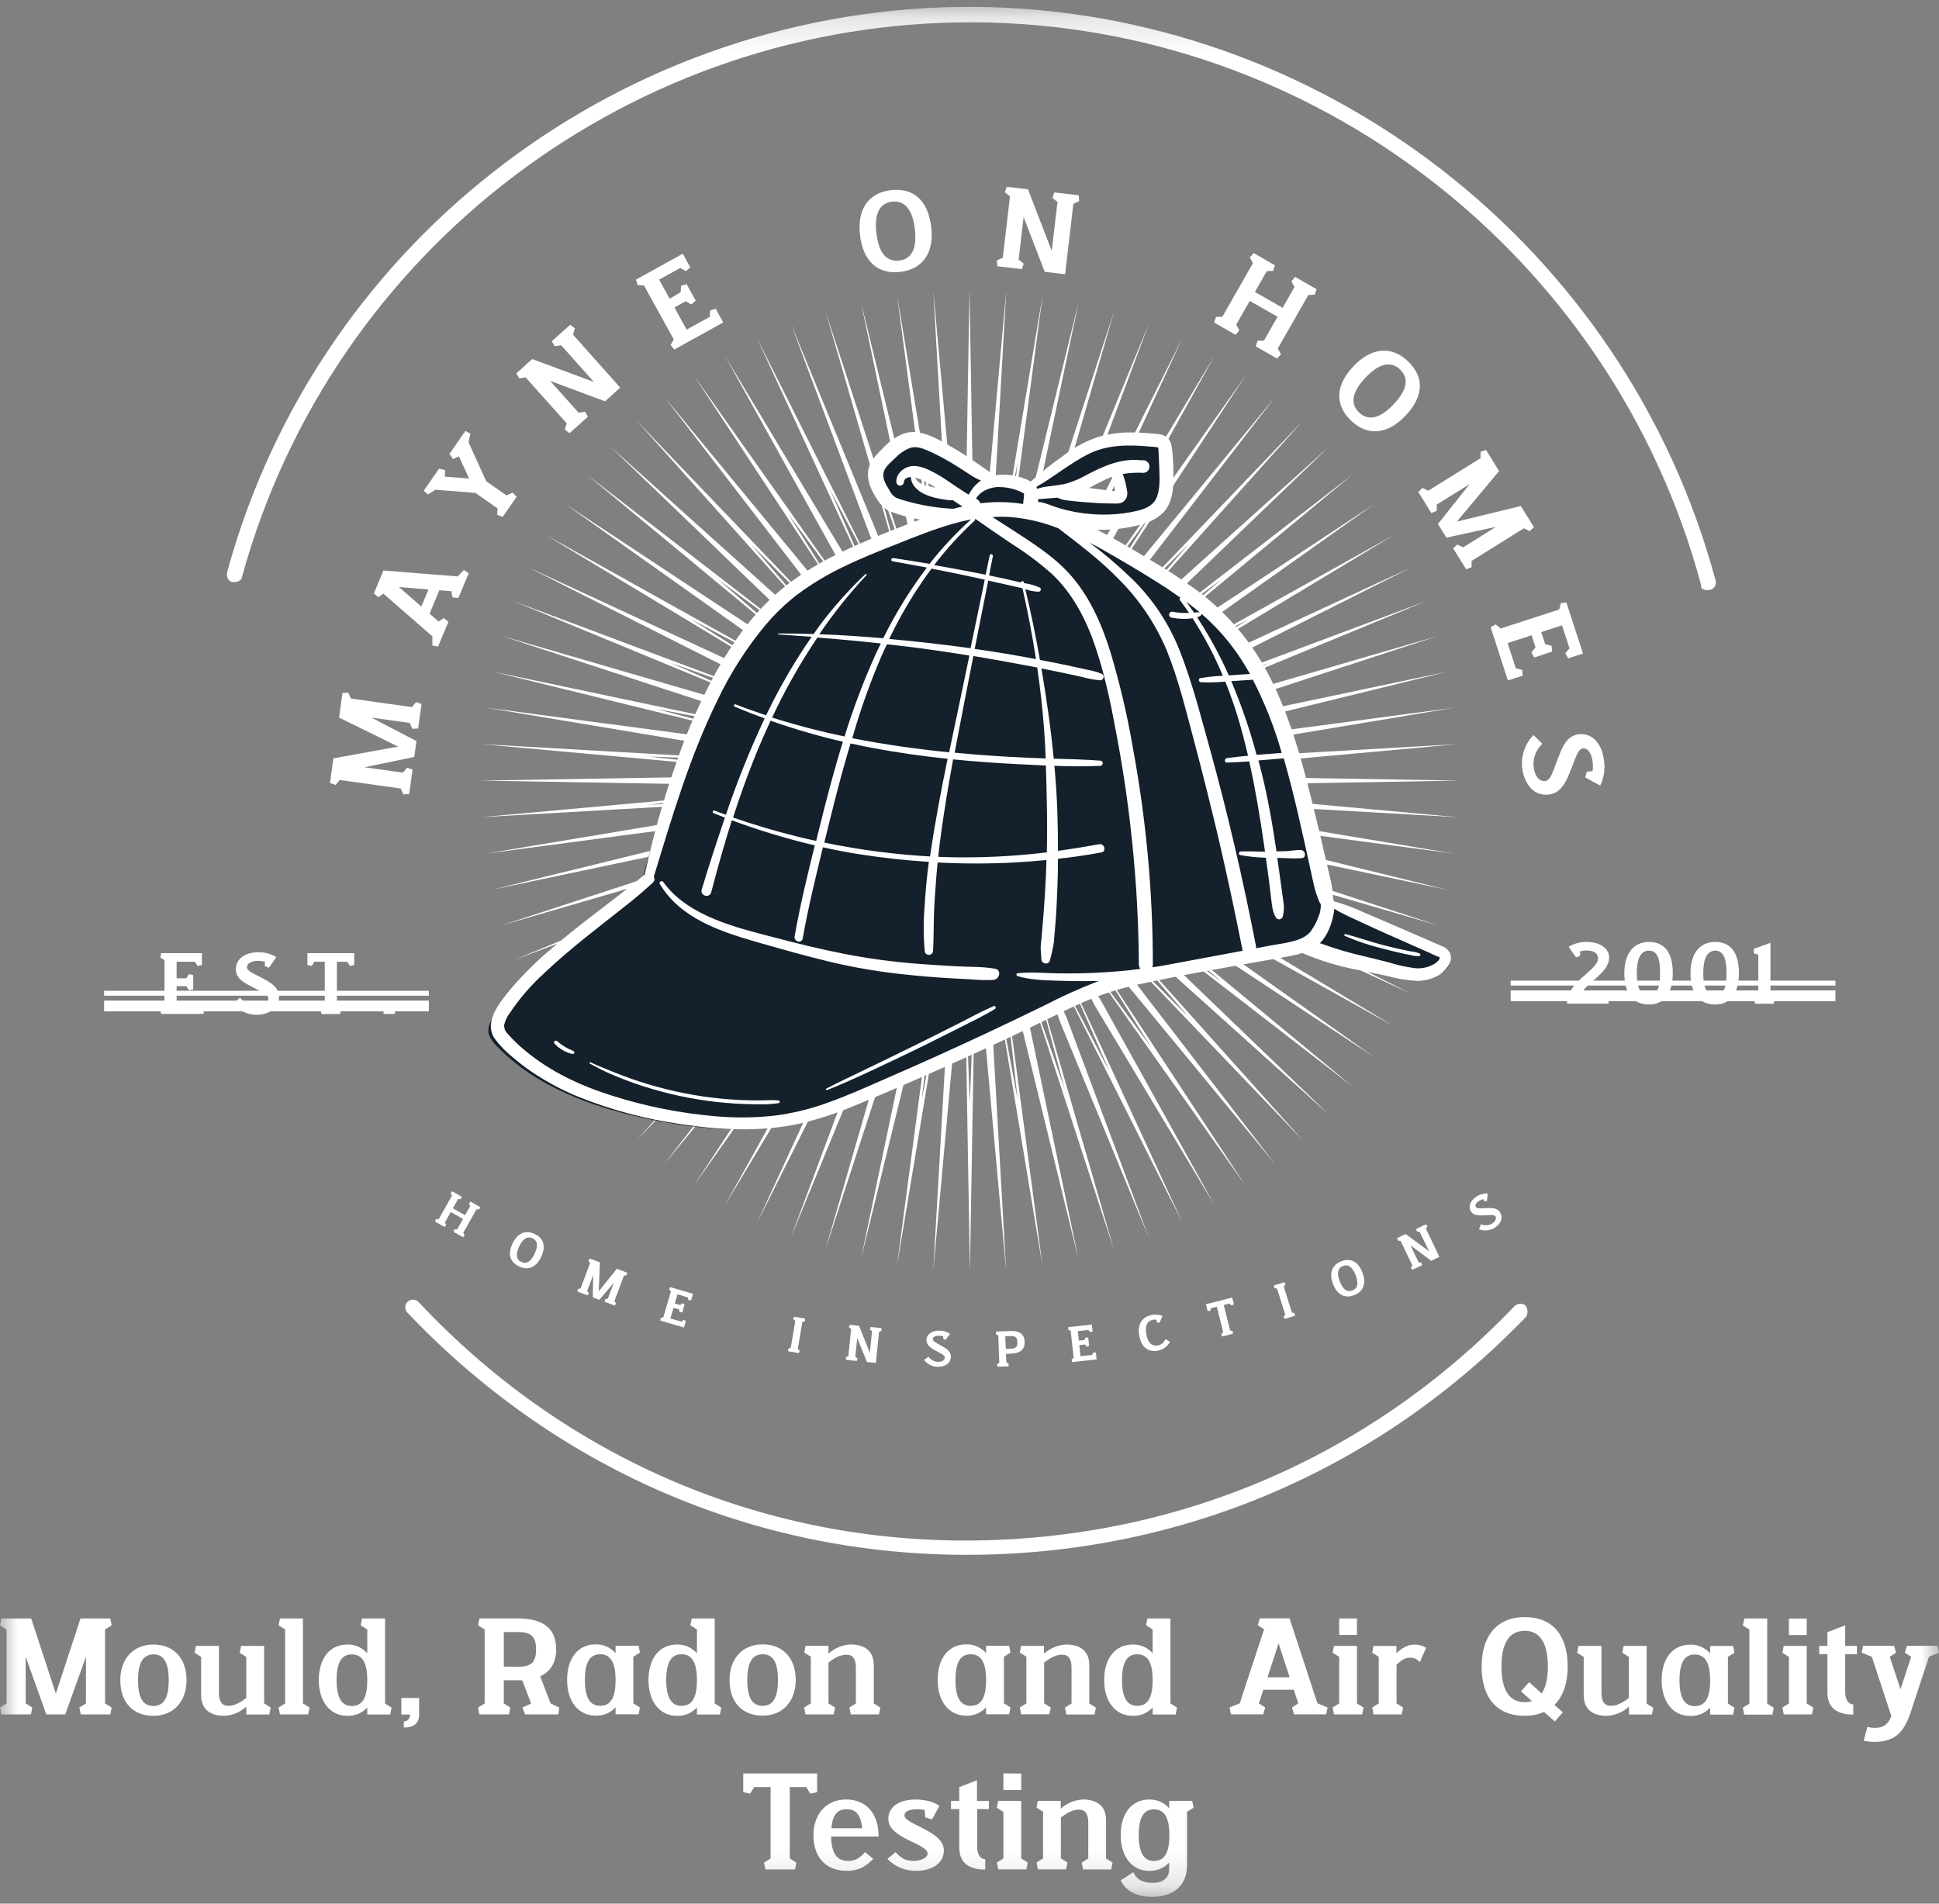 <?xml version="1.0" encoding="UTF-8"?> <svg xmlns="http://www.w3.org/2000/svg" width="55" height="54" viewBox="0 0 55 54" fill="none"><rect x="0" y="0" width="55" height="54" fill="#808080" stroke="none"/><g clip-path="url(#clip0_102101_1952)"><mask id="mask0_102101_1952" style="mask-type:luminance" maskUnits="userSpaceOnUse" x="0" y="0" width="55" height="54"><path d="M55 0.193H0V53.808H55V0.193Z" fill="white"></path></mask><g mask="url(#mask0_102101_1952)"><path d="M43.115 36.983C43.177 36.99 43.239 36.996 43.267 37.03C43.301 37.075 43.322 37.128 43.327 37.184C43.332 37.239 43.321 37.295 43.295 37.345C39.062 41.743 33.417 44.117 27.372 44.105C21.327 44.092 15.722 41.628 11.539 37.218C11.505 37.173 11.49 37.116 11.496 37.059C11.503 37.003 11.532 36.951 11.576 36.915C11.62 36.879 11.677 36.862 11.733 36.867C11.79 36.872 11.842 36.899 11.88 36.942C15.946 41.277 21.46 43.702 27.384 43.7C33.308 43.698 38.82 41.374 42.952 37.059C42.995 37.015 43.053 36.988 43.115 36.983Z" fill="white"></path><path d="M27.612 0.194C37.426 0.258 46.111 6.954 48.665 16.474C48.672 16.503 48.673 16.533 48.667 16.563C48.662 16.593 48.65 16.621 48.633 16.645C48.617 16.67 48.595 16.691 48.569 16.707C48.544 16.722 48.515 16.732 48.485 16.736C48.327 16.75 48.238 16.71 48.25 16.586C45.736 7.259 37.261 0.679 27.631 0.633C18.002 0.587 9.435 7.029 6.868 16.352C6.855 16.476 6.725 16.523 6.598 16.511C6.472 16.498 6.426 16.368 6.44 16.241C9.029 6.735 17.763 0.156 27.612 0.194Z" fill="white"></path><path d="M23.309 25.673L23.285 25.695L16.645 30.826L23.094 25.485L23.138 25.456L20.369 27.847L23.309 25.673ZM34.405 24.393L40.787 26.249L34.451 24.179L32.745 23.766L34.405 24.393ZM22.101 27.016L17.323 31.616L22.262 27.175L23.492 25.879L22.101 27.016ZM21.429 26.158L16.029 29.989L21.586 26.32L22.978 25.233L21.429 26.158ZM19.601 26.718L22.693 24.765L22.646 24.788L15.474 29.108L22.809 25.018L22.826 25.007L19.601 26.718ZM20.914 25.199L14.987 28.187L21.036 25.386L22.562 24.523L20.914 25.199ZM22.362 29.7L24.309 26.601L24.294 26.62L19.676 33.641L24.508 26.8L24.535 26.754L22.362 29.7ZM23.797 28.366L20.555 34.203L23.968 28.513L24.769 26.902L23.797 28.366ZM22.899 27.753L18.84 33.026L23.057 27.916L24.092 26.438L22.899 27.753ZM36.01 25.485L32.562 24.275L32.586 24.287L40.445 27.232L32.687 24.032L32.656 24.023L36.01 25.485ZM21.297 28.851L23.681 26.075L23.652 26.102L18.055 32.351L23.853 26.296L23.881 26.259L21.297 28.851ZM23.542 30.389L25.006 27.033L24.995 27.052L21.472 34.691L25.238 27.196L25.254 27.154L23.542 30.389ZM18.401 21.461L22.052 21.595L21.991 21.585L13.65 21.108L22.001 21.868H22.032L18.401 21.461ZM20.218 22.031L13.611 22.143L20.218 22.256L22.025 22.143L20.218 22.031ZM18.401 22.826L22.032 22.419H22.001L13.65 23.18L21.993 22.703L22.052 22.694L18.401 22.826ZM34.69 23.343L41.245 24.215L34.666 23.116L32.926 22.965L34.69 23.343ZM18.605 20.108L22.197 20.786L22.152 20.772L13.96 19.047L22.122 21.051H22.136L18.605 20.108ZM18.605 24.179L22.135 23.235H22.119L13.959 25.238L22.153 23.513L22.196 23.5L18.605 24.179ZM20.561 24.179L14.227 26.249L20.612 24.392L22.27 23.762L20.561 24.179ZM20.343 23.118L13.766 24.216L20.326 23.345L22.091 22.965L20.343 23.118ZM36.41 24.181L32.818 23.503L32.863 23.518L41.056 25.242L32.894 23.235H32.88L36.41 24.181ZM19.007 25.485L22.36 24.023L22.328 24.032L14.576 27.233L22.432 24.288L22.456 24.277L19.007 25.485ZM20.324 20.942L13.768 20.071L20.347 21.17L22.091 21.323L20.324 20.942ZM31.471 30.389L29.764 27.149L29.78 27.191L33.543 34.689L30.018 27.052L30.007 27.034L31.471 30.389ZM32.651 29.704L30.479 26.759L30.506 26.807L35.338 33.647L30.721 26.624L30.706 26.604L32.651 29.704ZM31.048 28.515L34.46 34.203L31.219 28.366L30.247 26.899L31.048 28.515ZM24.762 28.86L22.431 35.109L24.965 28.946L25.503 27.258L24.762 28.86ZM30.199 30.886L28.993 27.429V27.451L31.597 35.45L29.262 27.38L29.249 27.349L30.199 30.886ZM31.957 27.916L36.172 33.029L32.114 27.755L30.923 26.437L31.957 27.916ZM32.755 27.174L37.694 31.616L32.914 27.016L31.524 25.875L32.755 27.174ZM33.428 26.322L38.986 29.991L33.585 26.16L32.037 25.237L33.428 26.322ZM35.414 26.72L32.181 25.005L32.198 25.017L39.535 29.11L32.363 24.79L32.317 24.768L35.414 26.72ZM33.717 28.852L31.133 26.262L31.162 26.3L36.958 32.352L31.363 26.103L31.333 26.076L33.717 28.852ZM30.053 28.948L32.586 35.109L30.251 28.858L29.506 27.259L30.053 28.948ZM33.979 25.389L40.026 28.19L34.099 25.202L32.446 24.526L33.979 25.389ZM25.781 29.22L24.419 35.724L26.006 29.226L26.285 27.499L25.781 29.22ZM26.85 29.422L26.473 36.032L27.076 29.399L27.096 27.62L26.85 29.422ZM34.796 22.256L41.398 22.143L34.792 22.031L32.984 22.143L34.796 22.256ZM24.816 30.886L25.761 27.348L25.748 27.381L23.413 35.45L26.017 27.449V27.429L24.816 30.886ZM26.148 31.19L26.553 27.556L26.54 27.611L25.441 35.919L26.823 27.611V27.596L26.148 31.19ZM27.508 31.291L27.369 27.63V27.686L27.512 36.066L27.654 27.686V27.63L27.508 31.291ZM28.866 31.19L28.191 27.59V27.607L29.571 35.913L28.472 27.603L28.459 27.549L28.866 31.19ZM29.006 29.23L30.592 35.724L29.229 29.216L28.725 27.499L29.006 29.23ZM27.936 29.4L28.538 36.032L28.161 29.42L27.915 27.619L27.936 29.4ZM29.23 15.066L30.597 8.564L29.006 15.061L28.726 16.787L29.23 15.066ZM31.467 13.896L30.003 17.252L30.014 17.234L33.537 9.594L29.773 17.092L29.757 17.133L31.467 13.896ZM31.216 15.916L34.456 10.082L31.044 15.771L30.247 17.385L31.216 15.916ZM32.653 14.582L30.706 17.681L30.723 17.661L35.34 10.641L30.507 17.481L30.48 17.528L32.653 14.582ZM30.256 15.426L32.591 9.176L30.057 15.339L29.518 17.027L30.256 15.426ZM32.115 16.529L36.174 11.255L31.959 16.369L30.925 17.847L32.115 16.529ZM34.645 27.848L31.707 25.672L31.73 25.693L38.37 30.824L31.921 25.485L31.877 25.457L34.645 27.848ZM27.076 14.887L26.474 8.256L26.85 14.865L27.096 16.665L27.076 14.887ZM28.166 14.866L28.542 8.256L27.941 14.889L27.919 16.665L28.166 14.866ZM28.867 13.095L28.462 16.735L28.476 16.679L29.574 8.372L28.193 16.679V16.695L28.867 13.095ZM33.717 15.435L31.333 18.21L31.363 18.183L36.958 11.935L31.161 17.987L31.131 18.025L33.717 15.435ZM30.199 13.398L29.253 16.935L29.267 16.901L31.602 8.832L28.997 16.833V16.854L30.199 13.398ZM27.505 12.993L27.642 16.652V16.596L27.5 8.217L27.358 16.597V16.652L27.505 12.993ZM34.452 20.111L40.785 18.041L34.403 19.896L32.746 20.526L34.452 20.111ZM36.407 20.111L32.877 21.055H32.893L41.054 19.053L32.859 20.777L32.816 20.791L36.407 20.111ZM36.609 21.461L32.977 21.868H33.01L41.361 21.108L33.017 21.585L32.958 21.595L36.609 21.461ZM36.01 18.8L32.659 20.265L32.691 20.255L40.444 17.055L32.582 19.995L32.559 20.007L36.01 18.8ZM32.917 17.27L37.696 12.673L32.757 17.113L31.525 18.41L32.917 17.27ZM34.675 21.173L41.252 20.075L34.691 20.946L32.929 21.324L34.675 21.173ZM20.609 19.894L14.228 18.038L20.563 20.108L22.27 20.521L20.609 19.894ZM33.585 18.127L38.987 14.295L33.428 17.965L32.036 19.051L33.585 18.127ZM34.645 16.437L31.879 18.825L31.924 18.795L38.372 13.455L31.732 18.586L31.709 18.607L34.645 16.437ZM35.415 17.565L32.322 19.518L32.369 19.495L39.54 15.175L32.202 19.269L32.185 19.28L35.415 17.565ZM34.102 19.083L40.029 16.096L33.98 18.897L32.453 19.759L34.102 19.083ZM21.297 15.435L23.887 18.025L23.857 17.987L18.061 11.935L23.656 18.184L23.686 18.211L21.297 15.435ZM21.036 18.898L14.989 16.096L20.915 19.085L22.569 19.761L21.036 18.898ZM23.057 16.37L18.842 11.256L22.901 16.531L24.092 17.848L23.057 16.37ZM19.007 18.8L22.456 20.011L22.432 19.999L14.572 17.054L22.325 20.256L22.356 20.265L19.007 18.8ZM22.36 14.583L24.533 17.528L24.506 17.48L19.674 10.64L24.291 17.66L24.307 17.68L22.36 14.583ZM20.368 16.437L23.306 18.613L23.283 18.591L16.644 13.461L23.091 18.802L23.135 18.831L20.368 16.437ZM22.253 17.11L17.314 12.669L22.092 17.268L23.481 18.407L22.253 17.11ZM19.601 17.565L22.834 19.279L22.816 19.267L15.479 15.174L22.65 19.495L22.696 19.516L19.601 17.565ZM24.816 13.397L26.021 16.854V16.83L23.417 8.832L25.752 16.902L25.765 16.935L24.816 13.397ZM33.011 22.417H32.98L36.612 22.824L32.957 22.695L33.018 22.705L41.36 23.182L33.011 22.417ZM26.007 15.056L24.419 8.564L25.783 15.071L26.285 16.788L26.007 15.056ZM26.15 13.093L26.825 16.694V16.677L25.445 8.371L26.543 16.68L26.556 16.734L26.15 13.093ZM24.965 15.338L22.432 9.178L24.767 15.429L25.503 17.025L24.965 15.338ZM21.589 17.964L16.029 14.294L21.43 18.127L22.978 19.051L21.589 17.964ZM23.547 13.898L25.254 17.138L25.238 17.097L21.475 9.599L24.998 17.239L25.009 17.257L23.547 13.898ZM23.97 15.772L20.557 10.084L23.797 15.918L24.769 17.385L23.97 15.772Z" fill="white"></path><path d="M41.045 27.473C40.882 27.659 40.62 27.736 40.369 27.743C40.067 27.752 39.765 27.721 39.471 27.653C38.62 27.434 37.855 27.248 37.046 26.887C36.869 26.951 36.686 26.999 36.5 27.029C36.479 27.029 36.468 27.04 36.446 27.04C35.345 27.248 35.574 27.029 34.471 27.237C34.329 27.259 32.854 27.719 32.714 27.74C32.197 27.834 31.686 27.965 31.188 28.134C30.721 28.311 30.266 28.515 29.824 28.746C28.067 29.61 26.278 30.419 24.478 31.185C23.878 31.436 23.278 31.688 22.645 31.841C21.293 32.169 19.861 32.037 18.499 31.765C16.873 31.436 15.216 30.856 14.07 29.654C13.978 29.565 13.907 29.457 13.863 29.337C13.819 29.157 13.906 28.987 14.004 28.834C14.441 28.134 15.062 27.574 15.685 27.034C16.503 26.314 17.375 25.743 18.194 25.022C18.27 24.727 18.608 24.464 18.696 24.147C18.827 23.676 18.717 23.152 18.881 22.66C19.162 21.757 19.501 20.873 19.895 20.013C20.103 19.563 20.572 19.259 20.823 18.854C21.052 18.483 21.052 18.002 21.314 17.684C21.621 17.308 21.972 16.971 22.36 16.68C23.026 16.177 23.778 15.805 24.553 15.478C24.553 15.478 24.968 15.357 25.317 15.226C25.361 15.204 25.666 15.03 25.71 15.018C26.593 14.679 27.499 14.34 28.47 14.373C29.823 14.417 30.895 15.259 32.092 15.969C32.397 16.149 32.9 16.232 33.194 16.429C33.445 16.593 33.696 16.767 33.936 16.954C34.175 17.14 34.317 17.522 34.525 17.741C34.95 18.167 35.387 18.452 35.681 18.965C36.111 19.751 36.448 20.584 36.685 21.448C36.827 21.929 36.816 22.487 36.936 22.968C37.055 23.45 37.295 23.886 37.416 24.378C37.514 24.783 37.601 25.189 37.686 25.604C37.703 25.631 37.714 25.661 37.718 25.694C38.765 26.152 39.932 26.656 40.969 27.125C41.01 27.139 41.047 27.162 41.078 27.191C41.176 27.246 41.122 27.388 41.045 27.476V27.473Z" fill="#14202B"></path><path d="M36.453 27.046C36.158 27.101 35.863 27.156 35.58 27.211C34.75 26.521 34.761 25.646 35.041 24.717C35.413 24.673 35.784 24.618 36.154 24.553C36.285 25.362 36.384 26.193 36.449 27.046H36.453ZM37.074 22.858C36.954 22.377 36.834 21.885 36.692 21.403C36.289 21.448 35.884 21.481 35.481 21.513C35.767 22.515 35.989 23.534 36.146 24.564C36.572 24.499 36.987 24.421 37.413 24.345C37.303 23.843 37.194 23.35 37.074 22.858ZM25.586 15.051C25.248 15.181 24.899 15.313 24.56 15.466C24.724 15.51 24.888 15.543 25.062 15.586C25.28 15.389 25.499 15.193 25.728 15.007C25.679 15.015 25.631 15.03 25.586 15.051ZM21.331 17.661C20.774 18.329 20.305 19.138 19.901 20.001C20.447 20.187 21.015 20.351 21.615 20.515C22.011 19.647 22.478 18.813 23.011 18.022C22.433 17.902 21.876 17.782 21.331 17.662V17.661ZM18.887 22.637C18.625 23.447 18.407 24.257 18.21 24.998C18.407 25.371 18.909 25.775 19.727 26.157C19.945 25.229 20.197 24.299 20.491 23.402C19.941 23.183 19.405 22.927 18.887 22.637ZM27.79 14.556C27.276 14.928 26.821 15.374 26.437 15.879C26.993 15.989 27.571 16.098 28.149 16.197C28.281 15.781 28.412 15.397 28.543 15.059C28.291 14.895 28.041 14.72 27.79 14.556ZM30.288 16.086C30.069 15.864 29.779 15.725 29.47 15.692C29.503 15.933 29.535 16.184 29.568 16.425C29.83 16.457 30.081 16.502 30.343 16.534C30.277 16.425 30.387 16.184 30.288 16.084V16.086ZM33.201 16.403C32.906 16.217 32.601 16.031 32.303 15.856C31.495 15.375 30.644 14.872 29.761 14.588C30.404 15.277 31.157 16.097 32.281 16.748C32.684 16.792 33.099 16.825 33.514 16.858C33.405 16.704 33.296 16.551 33.197 16.398L33.201 16.403ZM32.535 24.953C31.652 25.008 30.779 25.03 29.931 25.03C29.877 25.97 29.801 26.888 29.691 27.774C30.641 27.785 31.645 27.774 32.702 27.731C33.226 26.812 33.03 25.883 32.539 24.953H32.535ZM23.175 24.253C22.979 25.204 22.815 26.156 22.684 27.085C23.779 27.316 24.886 27.48 26.001 27.577C26.109 26.746 26.251 25.806 26.393 24.811C25.309 24.695 24.234 24.508 23.175 24.253ZM21.615 20.507C21.182 21.449 20.807 22.417 20.491 23.405C21.362 23.759 22.259 24.044 23.175 24.258C23.404 23.164 23.666 22.07 23.983 21.017C23.154 20.875 22.366 20.7 21.616 20.503L21.615 20.507ZM24.975 18.353C24.588 19.22 24.256 20.111 23.982 21.021C24.931 21.195 25.924 21.327 26.95 21.437C27.124 20.485 27.309 19.547 27.506 18.67C26.634 18.572 25.793 18.473 24.975 18.353ZM31.99 19.654C31.936 19.436 31.608 19.114 31.444 18.922C30.899 18.899 30.367 18.878 29.84 18.845C29.917 19.796 29.961 20.726 29.982 21.635C30.659 21.657 31.346 21.668 32.048 21.657C32.278 20.937 32.147 20.323 31.994 19.656L31.99 19.654ZM34.63 17.521C34.402 17.303 34.162 17.095 33.912 16.898L33.508 16.866C33.924 17.531 34.285 18.23 34.586 18.954C34.956 18.954 35.316 18.944 35.687 18.933C35.399 18.417 35.043 17.942 34.63 17.521H34.63ZM34.586 18.954C34.227 18.954 33.868 18.965 33.509 18.965C33.324 19.315 33.4 19.555 33.466 19.785C33.651 20.409 33.858 21.097 34.262 21.59C34.666 21.568 35.08 21.546 35.483 21.513C35.239 20.642 34.939 19.787 34.586 18.954H34.586ZM29.982 21.633C28.946 21.601 27.932 21.535 26.94 21.435C26.733 22.572 26.547 23.731 26.383 24.825C27.56 24.963 28.743 25.033 29.928 25.035C29.993 23.942 30.017 22.804 29.982 21.634V21.633ZM25.054 15.575C24.283 16.311 23.594 17.129 23 18.015C23.644 18.135 24.299 18.244 24.976 18.354C25.402 17.424 25.881 16.583 26.438 15.882C25.969 15.784 25.51 15.685 25.052 15.576L25.054 15.575ZM29.582 16.429C29.101 16.363 28.622 16.287 28.152 16.199C27.923 16.932 27.716 17.773 27.508 18.659C28.273 18.736 29.057 18.801 29.843 18.845C29.778 18.058 29.691 17.249 29.582 16.429Z" fill="#14202B"></path><path d="M33.714 19.643C33.529 18.998 33.321 18.353 33.004 17.763C32.339 16.549 30.932 15.455 29.787 14.602C30.596 14.772 31.432 14.772 32.241 14.602C32.481 14.548 32.721 14.471 32.885 14.285C33.081 14.066 33.114 13.749 33.114 13.454C33.114 13.159 33.103 12.885 33.081 12.612C33.08 12.553 33.061 12.496 33.027 12.448C32.968 12.4 32.895 12.373 32.819 12.371C32.296 12.328 31.75 12.281 31.249 12.426C30.747 12.571 30.321 12.876 29.902 13.18C29.705 13.323 29.389 13.585 29.171 13.749C29.137 13.724 29.1 13.702 29.062 13.684C28.8 13.561 28.509 13.512 28.221 13.541C27.935 13.399 27.657 13.24 27.389 13.064C27.05 12.83 26.689 12.628 26.311 12.462C26.184 12.401 26.048 12.361 25.908 12.342C25.549 12.321 25.254 12.604 25.002 12.878C24.907 12.969 24.829 13.077 24.773 13.196C24.674 13.466 24.849 13.753 25.013 13.993C25.047 14.049 25.087 14.101 25.133 14.147C25.202 14.198 25.279 14.235 25.362 14.256C25.82 14.409 26.901 14.562 27.5 14.616C27.631 14.758 27.949 14.856 28.286 14.886C28.45 14.995 28.625 15.105 28.788 15.214C29.257 15.52 29.727 15.836 30.108 16.231C30.959 17.116 31.329 18.363 31.613 19.555C32.203 22.08 32.691 25.121 32.715 27.735C32.869 27.701 33.01 27.68 33.164 27.645C33.972 27.492 34.78 27.338 35.589 27.195C35.108 24.764 34.421 22.023 33.723 19.634L33.714 19.643ZM30.255 13.793C30.681 13.694 31.052 13.41 31.467 13.246C31.521 13.225 31.565 13.214 31.619 13.192C31.783 13.333 31.849 13.804 31.87 13.99C31.87 14.034 31.881 14.089 31.837 14.121C31.821 14.135 31.801 14.145 31.78 14.149C31.759 14.153 31.737 14.151 31.717 14.143C31.226 14.121 30.528 13.892 30.011 13.815C30.092 13.825 30.174 13.817 30.251 13.793H30.255ZM26.088 13.892C25.98 13.863 25.879 13.811 25.793 13.738C25.728 13.684 25.728 13.399 25.793 13.268C25.898 13.273 26.001 13.295 26.099 13.333C26.448 13.476 26.753 13.717 27.07 13.936C26.819 13.925 26.295 13.957 26.088 13.892ZM18.2 25.001C21.757 28.02 28.248 27.451 32.71 27.746C28.379 27.932 20.077 28.063 18.2 25.001ZM37.904 25.734C37.707 26.544 37.118 26.795 37.085 26.814C37.427 26.514 37.654 26.105 37.729 25.655C37.794 25.688 37.849 25.709 37.908 25.731L37.904 25.734Z" fill="#14202B"></path><path d="M29.939 14.734L29.535 14.668C29.371 14.802 29.182 14.902 28.979 14.963C28.764 15.028 28.533 15.016 28.325 14.931C28.313 14.92 28.291 14.909 28.281 14.898C28.717 14.931 29.198 14.854 29.34 14.57C29.328 14.548 29.328 14.527 29.317 14.504C29.471 14.556 29.628 14.6 29.787 14.636C29.843 14.658 29.895 14.691 29.939 14.734ZM27.921 13.618C27.693 13.701 27.493 13.845 27.342 14.034L27.081 13.936C26.797 13.927 26.515 13.886 26.241 13.816C26.132 13.787 26.032 13.734 25.946 13.662C25.88 13.608 25.815 13.411 25.793 13.268C25.625 13.258 25.456 13.273 25.291 13.312C25.291 13.312 25.226 13.411 25.248 13.684C25.271 13.958 25.543 14.078 25.967 14.242C26.326 14.374 27.145 14.296 27.403 14.332C27.413 14.177 27.466 14.028 27.557 13.902C27.648 13.776 27.772 13.679 27.916 13.621L27.921 13.618ZM31.957 13.126C31.925 13.104 31.63 13.204 31.63 13.204C31.721 13.409 31.783 13.626 31.815 13.848C31.815 13.892 31.826 13.947 31.783 13.979C31.767 13.993 31.747 14.003 31.726 14.007C31.705 14.01 31.683 14.008 31.663 14.001C31.171 13.979 30.529 13.903 30.026 13.826L29.317 14.012L29.227 13.892C29.261 14.036 29.283 14.182 29.293 14.329C29.554 14.319 31.038 14.285 31.344 14.34C31.682 14.395 31.965 14.296 32.009 13.925C32.053 13.555 31.988 13.149 31.954 13.126H31.957Z" fill="#14202B"></path><path d="M30.899 28.096C29.283 28.468 24.287 31.562 21.222 31.781C18.887 31.955 15.985 30.61 15.985 30.61C15.985 30.61 19.117 31.511 20.884 31.409C24.156 31.224 29.095 28.468 30.899 28.096ZM37.423 26.86C37.423 26.86 39.43 27.636 40.106 27.603C40.783 27.571 40.915 27.362 40.915 27.362C40.915 27.362 40.314 27.632 39.322 27.351C38.724 27.181 38.137 26.973 37.565 26.729L37.423 26.86Z" fill="#14202B"></path><path d="M28.183 27.797C27.971 27.806 27.759 27.801 27.548 27.782C27.343 27.771 27.139 27.76 26.935 27.748C26.526 27.725 26.118 27.691 25.71 27.647C24.984 27.575 24.264 27.454 23.555 27.287C22.849 27.117 22.148 26.917 21.451 26.718C20.424 26.422 19.295 26.045 18.716 25.076C18.678 25.013 18.772 24.962 18.813 25.019C19.172 25.519 19.711 25.844 20.271 26.075C20.8 26.294 21.358 26.435 21.91 26.578C22.588 26.758 23.268 26.924 23.957 27.06C24.66 27.196 25.37 27.291 26.084 27.343C26.434 27.37 26.784 27.391 27.134 27.411C27.484 27.43 27.873 27.415 28.229 27.481C28.418 27.517 28.35 27.779 28.186 27.794L28.183 27.797ZM40.845 27.642C40.637 27.771 40.395 27.834 40.151 27.822C39.873 27.803 39.599 27.756 39.331 27.681C39.062 27.62 38.793 27.569 38.529 27.515C37.983 27.415 37.45 27.254 36.939 27.034C36.84 27.066 36.739 27.092 36.637 27.111C36.349 27.169 36.06 27.215 35.772 27.267C34.617 27.474 33.456 27.668 32.31 27.921C31.762 28.037 31.228 28.209 30.714 28.433C30.176 28.674 29.65 28.945 29.117 29.198C28.064 29.699 27.004 30.181 25.934 30.646C25.395 30.882 24.855 31.111 24.313 31.334C23.787 31.562 23.242 31.742 22.684 31.874C21.573 32.114 20.428 32.059 19.311 31.888C18.311 31.747 17.331 31.485 16.394 31.108C15.947 30.924 15.52 30.696 15.118 30.428C14.912 30.29 14.715 30.14 14.528 29.978C14.337 29.825 14.167 29.648 14.023 29.45C13.711 28.967 14.203 28.401 14.5 28.04C14.835 27.648 15.201 27.283 15.596 26.951C16.455 26.198 17.396 25.551 18.273 24.821C18.278 24.819 18.282 24.816 18.285 24.813C18.326 24.633 18.368 24.451 18.41 24.268C18.622 23.375 18.881 22.495 19.186 21.63C19.491 20.733 19.873 19.864 20.328 19.034C20.756 18.268 21.268 17.536 21.914 16.938C22.685 16.223 23.635 15.74 24.596 15.334C25.093 15.123 25.594 14.924 26.101 14.737H26.087C25.803 14.689 25.524 14.613 25.255 14.509C25.021 14.411 24.879 14.186 24.763 13.969C24.648 13.752 24.571 13.495 24.65 13.249C24.72 13.033 24.891 12.863 25.047 12.709C25.202 12.538 25.392 12.402 25.604 12.31C26.07 12.13 26.545 12.428 26.943 12.65C27.366 12.884 27.758 13.174 28.156 13.447C28.171 13.458 28.184 13.473 28.194 13.489C28.247 13.478 28.3 13.471 28.355 13.467C28.518 13.455 28.682 13.47 28.84 13.511C28.98 13.541 29.114 13.591 29.24 13.659C29.527 13.401 29.83 13.16 30.146 12.938C30.441 12.707 30.772 12.526 31.126 12.403C31.457 12.302 31.802 12.257 32.148 12.268C32.328 12.268 32.508 12.284 32.687 12.298C32.842 12.31 33.017 12.313 33.132 12.434C33.247 12.556 33.248 12.767 33.264 12.931C33.282 13.122 33.287 13.312 33.286 13.503C33.286 13.804 33.267 14.133 33.107 14.395C32.946 14.657 32.651 14.804 32.355 14.883C32.023 14.97 31.683 15.019 31.34 15.029C31.269 15.029 31.198 15.029 31.127 15.029C31.617 15.28 32.09 15.562 32.563 15.845C33.047 16.124 33.515 16.428 33.966 16.758C34.811 17.391 35.502 18.207 35.987 19.146C36.461 20.056 36.771 21.036 37.034 22.026C37.178 22.567 37.309 23.116 37.44 23.664C37.511 23.964 37.582 24.265 37.652 24.568C37.689 24.727 37.725 24.886 37.761 25.044C37.789 25.19 37.806 25.337 37.812 25.485C37.822 25.511 37.83 25.538 37.836 25.566C38.125 25.647 38.408 25.752 38.681 25.88C38.994 26.012 39.307 26.146 39.618 26.282L40.438 26.637L40.868 26.825C40.976 26.857 41.067 26.928 41.123 27.025C41.237 27.266 41.033 27.51 40.846 27.637L40.845 27.642ZM35.489 19.285C35.333 19.296 35.177 19.307 35.019 19.316L34.924 19.322C35.213 20.001 35.453 20.7 35.643 21.413C35.881 21.394 36.119 21.376 36.356 21.358C36.153 20.64 35.879 19.945 35.538 19.282H35.486L35.489 19.285ZM34.052 17.468C34.023 17.488 33.99 17.502 33.956 17.509C34.219 17.908 34.456 18.324 34.666 18.753C34.732 18.887 34.795 19.022 34.856 19.158L34.985 19.15C35.142 19.137 35.299 19.128 35.457 19.119C35.394 19.007 35.328 18.896 35.259 18.787C35.003 18.377 34.698 17.999 34.352 17.661C34.262 17.571 34.173 17.49 34.076 17.409C34.078 17.42 34.076 17.432 34.072 17.442C34.068 17.453 34.061 17.462 34.052 17.468ZM33.645 17.066C33.721 17.169 33.796 17.272 33.868 17.378C33.923 17.371 33.978 17.369 34.032 17.372C33.907 17.266 33.778 17.164 33.645 17.066ZM29.396 13.808C29.406 13.827 29.415 13.846 29.422 13.867C29.52 13.831 29.621 13.809 29.724 13.799C29.834 13.783 29.943 13.772 30.053 13.756C30.073 13.748 30.093 13.744 30.114 13.742H30.132H30.148C30.388 13.683 30.619 13.59 30.834 13.465C31.314 13.213 31.827 12.987 32.385 13.059C32.411 13.053 32.438 13.053 32.465 13.059C32.491 13.065 32.516 13.077 32.537 13.094C32.558 13.111 32.575 13.132 32.586 13.156C32.598 13.181 32.604 13.208 32.604 13.235C32.604 13.262 32.598 13.288 32.586 13.313C32.575 13.337 32.558 13.358 32.537 13.375C32.516 13.392 32.491 13.404 32.465 13.41C32.438 13.416 32.411 13.416 32.385 13.41C32.204 13.405 32.024 13.416 31.846 13.446C31.907 13.605 31.949 13.77 31.971 13.938C31.983 13.995 31.978 14.054 31.957 14.108C31.935 14.162 31.898 14.208 31.85 14.241C31.749 14.304 31.624 14.281 31.511 14.282C31.264 14.282 31.017 14.266 30.771 14.245C30.651 14.236 30.53 14.224 30.412 14.211C30.358 14.206 30.303 14.2 30.249 14.192C30.168 14.183 30.09 14.161 30.016 14.127L30 14.118C29.931 14.124 29.862 14.128 29.793 14.132C29.683 14.139 29.565 14.159 29.452 14.155L29.444 14.235V14.242C29.474 14.238 29.504 14.239 29.534 14.246C29.7 14.285 29.858 14.358 30.021 14.407C30.185 14.457 30.327 14.49 30.483 14.521C30.801 14.58 31.124 14.605 31.447 14.595C31.727 14.588 32.006 14.552 32.278 14.485C32.51 14.426 32.727 14.332 32.817 14.092C32.913 13.835 32.891 13.533 32.882 13.264C32.877 13.103 32.87 12.942 32.86 12.781C32.86 12.751 32.857 12.721 32.851 12.691C32.851 12.699 32.806 12.685 32.805 12.684C32.746 12.676 32.684 12.673 32.625 12.668C32.032 12.616 31.439 12.603 30.89 12.872C30.36 13.132 29.912 13.52 29.401 13.809L29.396 13.808ZM31.277 13.892C31.376 13.902 31.475 13.918 31.574 13.928H31.625C31.625 13.922 31.625 13.916 31.625 13.91C31.608 13.779 31.578 13.651 31.535 13.526C31.324 13.614 31.118 13.716 30.919 13.829L30.891 13.843C31.02 13.86 31.149 13.876 31.278 13.89L31.277 13.892ZM27.799 14.005C27.755 14.044 27.716 14.09 27.685 14.14C27.712 14.158 27.738 14.178 27.762 14.201C27.783 14.222 27.798 14.249 27.804 14.279L27.855 14.271C28.244 14.226 28.636 14.235 29.023 14.297C29.024 14.246 29.029 14.196 29.037 14.146C29.046 14.099 29.048 14.051 29.045 14.004C29.045 14.004 29.045 14 29.045 13.997L29.034 13.992C28.834 13.884 28.611 13.824 28.383 13.817C28.171 13.805 27.962 13.872 27.797 14.005H27.799ZM26.991 14.426C27.006 14.428 27.02 14.43 27.034 14.434C27.123 14.409 27.213 14.388 27.303 14.368C27.225 14.324 27.151 14.272 27.087 14.229L27.029 14.188C26.963 14.193 26.897 14.19 26.832 14.177C26.76 14.167 26.686 14.155 26.614 14.14C26.478 14.114 26.345 14.072 26.219 14.014C26.027 13.924 25.844 13.757 25.838 13.536C25.739 13.536 25.652 13.568 25.638 13.677C25.636 13.704 25.623 13.729 25.604 13.747C25.584 13.765 25.558 13.775 25.532 13.775C25.505 13.775 25.479 13.765 25.46 13.747C25.44 13.729 25.428 13.704 25.425 13.677C25.413 13.447 25.616 13.265 25.829 13.227C26.07 13.184 26.337 13.317 26.543 13.43C26.749 13.542 26.947 13.687 27.148 13.821C27.246 13.887 27.347 13.953 27.45 14.014L27.479 14.029C27.515 13.959 27.559 13.893 27.608 13.831C27.67 13.754 27.743 13.687 27.826 13.633C27.697 13.578 27.575 13.51 27.461 13.429C27.261 13.298 27.059 13.167 26.849 13.05C26.669 12.947 26.484 12.854 26.294 12.772C26.129 12.702 25.961 12.649 25.788 12.716C25.638 12.781 25.503 12.876 25.39 12.995C25.277 13.104 25.104 13.241 25.063 13.4C25.019 13.576 25.138 13.76 25.227 13.903C25.266 13.991 25.331 14.065 25.412 14.116C25.499 14.152 25.589 14.182 25.681 14.206C26.108 14.33 26.547 14.405 26.99 14.43L26.991 14.426ZM26.101 13.593C26.056 13.576 26.011 13.562 25.965 13.552C26.018 13.717 26.234 13.76 26.385 13.801C26.435 13.814 26.487 13.827 26.538 13.837C26.402 13.739 26.255 13.658 26.101 13.593ZM32.352 27.487C32.32 27.452 32.303 27.405 32.304 27.358C32.297 26.233 32.238 25.107 32.124 23.988C32.027 23.001 31.888 22.02 31.709 21.044C31.545 20.15 31.372 19.243 31.08 18.376C30.817 17.588 30.43 16.83 29.816 16.261C29.469 15.956 29.098 15.679 28.707 15.433C28.359 15.2 28.014 14.963 27.671 14.722H27.655C27.659 14.729 27.66 14.739 27.659 14.748C27.657 14.756 27.652 14.764 27.645 14.77C27.227 15.156 26.842 15.578 26.497 16.03C26.811 16.084 27.126 16.141 27.44 16.201C27.613 16.234 27.786 16.267 27.959 16.303C27.998 16.123 28.036 15.937 28.073 15.753C28.086 15.695 28.172 15.72 28.163 15.777C28.127 15.957 28.091 16.139 28.055 16.323C28.203 16.353 28.351 16.384 28.499 16.417C28.647 16.451 28.809 16.487 28.963 16.523C28.963 16.481 29.026 16.465 29.037 16.51C29.037 16.521 29.042 16.531 29.045 16.541C29.2 16.561 29.351 16.603 29.494 16.667C29.506 16.674 29.515 16.685 29.519 16.698C29.524 16.71 29.525 16.724 29.521 16.738C29.518 16.751 29.51 16.762 29.499 16.771C29.489 16.779 29.475 16.784 29.462 16.785C29.333 16.781 29.206 16.757 29.084 16.714C29.243 17.378 29.381 18.046 29.498 18.719C29.798 18.775 30.095 18.835 30.39 18.899C30.546 18.932 30.702 18.966 30.857 19.001C30.994 19.025 31.128 19.064 31.257 19.117C31.347 19.16 31.3 19.302 31.207 19.297C31.039 19.284 30.872 19.254 30.71 19.207C30.54 19.17 30.37 19.132 30.2 19.096C29.981 19.049 29.76 19.006 29.54 18.96C29.682 19.809 29.809 20.663 29.889 21.521C30.332 21.532 30.774 21.544 31.215 21.577C31.233 21.579 31.249 21.588 31.261 21.602C31.273 21.615 31.28 21.633 31.28 21.651C31.28 21.669 31.273 21.686 31.261 21.7C31.249 21.713 31.233 21.722 31.215 21.724C30.78 21.745 30.344 21.74 29.908 21.724C29.947 22.148 29.976 22.573 29.991 22.998C30.004 23.377 30.011 23.756 30.009 24.135C30.399 24.082 30.788 24.019 31.177 23.947C31.329 23.919 31.392 24.151 31.241 24.18C30.834 24.257 30.423 24.317 30.01 24.36C30.01 24.616 30.005 24.871 29.995 25.126C29.983 25.478 29.966 25.83 29.939 26.18C29.925 26.367 29.909 26.552 29.891 26.738C29.864 26.908 29.827 27.076 29.781 27.242C29.752 27.382 29.536 27.347 29.538 27.209C29.538 27.107 29.522 27.01 29.518 26.909C29.52 26.809 29.529 26.709 29.543 26.61C29.561 26.409 29.578 26.209 29.594 26.008C29.625 25.621 29.649 25.234 29.667 24.846C29.674 24.696 29.679 24.546 29.683 24.396C29.385 24.425 29.086 24.448 28.785 24.465C28.056 24.504 27.325 24.504 26.596 24.465C26.584 24.575 26.574 24.687 26.565 24.799C26.537 25.159 26.507 25.525 26.494 25.889C26.48 26.252 26.488 26.617 26.465 26.98C26.462 27.009 26.449 27.036 26.427 27.056C26.406 27.076 26.377 27.087 26.348 27.087C26.318 27.087 26.29 27.076 26.268 27.056C26.247 27.036 26.233 27.009 26.231 26.98C26.192 26.559 26.191 26.136 26.226 25.715C26.249 25.31 26.287 24.906 26.34 24.504L26.348 24.448C25.71 24.408 25.072 24.34 24.443 24.242C24.075 24.187 23.707 24.116 23.342 24.035C23.133 24.894 22.923 25.753 22.768 26.623C22.741 26.774 22.513 26.713 22.539 26.56C22.694 25.693 22.898 24.837 23.112 23.981C22.314 23.793 21.528 23.555 20.759 23.269C20.544 23.944 20.353 24.625 20.174 25.31C20.127 25.49 19.849 25.41 19.904 25.234C20.11 24.548 20.332 23.869 20.563 23.192C20.456 23.151 20.349 23.11 20.242 23.068C20.197 23.049 20.216 22.978 20.263 22.993C20.371 23.035 20.482 23.072 20.591 23.113C20.593 23.105 20.596 23.097 20.598 23.089C20.911 22.166 21.275 21.262 21.689 20.379C21.402 20.275 21.118 20.163 20.836 20.044C20.8 20.028 20.826 19.965 20.863 19.98C21.149 20.092 21.439 20.194 21.73 20.291C21.87 20.001 22.016 19.715 22.173 19.433C22.432 18.962 22.716 18.505 23.023 18.063C22.709 18.039 22.396 18.017 22.083 17.997C22.08 17.996 22.077 17.994 22.075 17.992C22.073 17.989 22.072 17.986 22.072 17.983C22.072 17.98 22.073 17.977 22.075 17.974C22.077 17.971 22.08 17.97 22.083 17.969C22.415 17.969 22.747 17.975 23.078 17.986C23.131 17.91 23.184 17.834 23.238 17.759C23.631 17.232 24.069 16.739 24.546 16.287C24.548 16.285 24.55 16.283 24.553 16.282C24.555 16.281 24.558 16.281 24.561 16.281C24.564 16.281 24.566 16.281 24.569 16.282C24.571 16.283 24.574 16.285 24.576 16.287C24.578 16.289 24.579 16.291 24.58 16.294C24.581 16.296 24.582 16.299 24.582 16.302C24.582 16.304 24.581 16.307 24.58 16.31C24.579 16.312 24.578 16.314 24.576 16.316C24.088 16.84 23.641 17.4 23.239 17.991C23.534 18.001 23.829 18.016 24.124 18.035C24.434 18.055 24.744 18.079 25.052 18.105C25.402 17.399 25.816 16.728 26.291 16.1C25.966 16.04 25.64 15.98 25.314 15.92C25.256 15.911 25.282 15.824 25.338 15.83C25.682 15.882 26.025 15.937 26.368 15.994C26.722 15.54 27.116 15.119 27.544 14.734C27.371 14.768 27.199 14.809 27.028 14.858C26.489 15.012 25.976 15.218 25.459 15.425C24.957 15.623 24.457 15.821 23.972 16.055C23.489 16.282 23.031 16.556 22.603 16.875C22.287 17.121 21.997 17.398 21.737 17.703C21.183 18.364 20.716 19.093 20.347 19.873C19.564 21.465 19.063 23.175 18.545 24.867C18.561 24.896 18.567 24.931 18.56 24.964C18.553 24.997 18.535 25.026 18.508 25.047C18.308 25.227 18.106 25.407 17.895 25.576C17.066 26.238 16.216 26.867 15.444 27.598C15.074 27.933 14.746 28.311 14.467 28.726C14.39 28.826 14.334 28.941 14.303 29.063C14.298 29.112 14.304 29.161 14.321 29.206C14.338 29.252 14.366 29.293 14.401 29.326C14.556 29.502 14.725 29.664 14.907 29.811C15.617 30.405 16.477 30.801 17.354 31.078C18.314 31.384 19.305 31.581 20.309 31.666C20.853 31.713 21.401 31.708 21.944 31.65C22.48 31.584 23.007 31.455 23.513 31.267C24.029 31.081 24.532 30.859 25.034 30.637C25.555 30.412 26.073 30.182 26.59 29.949C27.608 29.489 28.62 29.012 29.627 28.52C30.114 28.267 30.614 28.041 31.126 27.843L31.167 27.828H31.161C30.775 27.835 30.39 27.832 30.006 27.819C29.632 27.807 29.224 27.799 28.864 27.689C28.854 27.687 28.845 27.681 28.839 27.672C28.833 27.664 28.83 27.653 28.832 27.643C28.833 27.632 28.838 27.623 28.846 27.616C28.855 27.61 28.865 27.606 28.875 27.607C29.252 27.564 29.648 27.607 30.028 27.611C30.408 27.616 30.783 27.611 31.161 27.59C31.539 27.568 31.933 27.543 32.317 27.487L32.356 27.481L32.352 27.487ZM24.989 18.253C24.39 18.188 23.789 18.132 23.186 18.085C22.699 18.807 22.27 19.566 21.901 20.355C22.283 20.475 22.669 20.585 23.058 20.685C23.356 20.76 23.656 20.828 23.956 20.891C24.205 20.084 24.505 19.293 24.854 18.524C24.897 18.434 24.944 18.344 24.984 18.254L24.989 18.253ZM24.875 18.915C24.604 19.576 24.371 20.253 24.175 20.94C25.083 21.12 26 21.247 26.922 21.341C27.005 20.944 27.089 20.546 27.173 20.148C27.281 19.631 27.389 19.113 27.497 18.596C26.898 18.498 26.297 18.411 25.692 18.336C25.512 18.315 25.338 18.297 25.16 18.276C25.054 18.483 24.965 18.695 24.875 18.915ZM21.858 20.445C21.686 20.814 21.525 21.187 21.375 21.563C21.161 22.103 20.969 22.643 20.793 23.19C21.385 23.396 21.985 23.574 22.595 23.725C22.78 23.771 22.965 23.815 23.151 23.854L23.232 23.525C23.438 22.692 23.654 21.86 23.909 21.04C23.215 20.88 22.53 20.681 21.858 20.445ZM23.385 23.901C24.372 24.107 25.374 24.238 26.381 24.295C26.514 23.365 26.69 22.444 26.879 21.525C26.172 21.45 25.468 21.352 24.769 21.221C24.554 21.18 24.34 21.136 24.126 21.089C24.097 21.189 24.067 21.289 24.036 21.39C23.794 22.221 23.587 23.061 23.382 23.901H23.385ZM26.618 24.305C26.707 24.305 26.793 24.314 26.881 24.315C27.82 24.338 28.761 24.292 29.693 24.178C29.704 23.713 29.704 23.248 29.693 22.783C29.686 22.429 29.679 22.072 29.666 21.715C29.397 21.704 29.128 21.691 28.858 21.676C28.249 21.646 27.642 21.601 27.035 21.541C26.971 21.901 26.908 22.254 26.849 22.611C26.76 23.174 26.67 23.738 26.613 24.305H26.618ZM29.662 21.514C29.65 21.235 29.637 20.956 29.615 20.68C29.572 20.096 29.506 19.514 29.421 18.936L29.226 18.898C28.688 18.795 28.149 18.698 27.61 18.609C27.43 19.523 27.251 20.435 27.079 21.351L27.125 21.355C27.807 21.421 28.49 21.466 29.174 21.496C29.338 21.504 29.501 21.509 29.666 21.514H29.662ZM29.385 18.695C29.282 18.022 29.153 17.353 29.004 16.689L28.957 16.677C28.785 16.638 28.614 16.598 28.442 16.56L28.031 16.47C27.915 17.06 27.797 17.649 27.68 18.24C27.669 18.296 27.659 18.352 27.647 18.408L27.699 18.415C28.263 18.495 28.825 18.59 29.385 18.697V18.695ZM27.937 16.445C27.757 16.405 27.587 16.368 27.411 16.33C27.083 16.261 26.755 16.193 26.423 16.13C26.258 16.351 26.1 16.58 25.951 16.81C25.683 17.234 25.439 17.673 25.22 18.125C25.992 18.194 26.762 18.282 27.53 18.388C27.665 17.74 27.799 17.093 27.933 16.445H27.937ZM35.249 26.963C35.249 26.956 35.244 26.949 35.242 26.94C35.036 25.898 34.813 24.859 34.573 23.822C34.355 22.899 34.124 21.979 33.882 21.063C33.646 20.185 33.433 19.283 33.09 18.438C32.773 17.691 32.316 17.012 31.743 16.439C31.221 15.899 30.616 15.442 30.021 14.986C29.59 14.815 29.136 14.708 28.674 14.668C28.5 14.656 28.325 14.656 28.151 14.668C28.459 14.863 28.767 15.062 29.073 15.263C29.506 15.55 29.939 15.852 30.295 16.235C30.882 16.865 31.234 17.66 31.491 18.474C31.766 19.39 31.984 20.321 32.143 21.264C32.514 23.274 32.7 25.314 32.701 27.358C32.701 27.386 32.696 27.413 32.685 27.439L32.874 27.411L33.025 27.385C33.767 27.245 34.509 27.109 35.251 26.97L35.249 26.963ZM37.423 25.945C37.446 25.872 37.46 25.797 37.464 25.72C37.464 25.705 37.464 25.689 37.464 25.674C37.464 25.669 37.464 25.664 37.464 25.659V25.65C37.464 25.65 37.464 25.65 37.464 25.645C37.44 25.619 37.422 25.588 37.412 25.555C37.356 25.417 37.31 25.276 37.274 25.132C37.243 24.988 37.212 24.843 37.179 24.698C36.945 23.633 36.715 22.561 36.414 21.512C36.174 21.532 35.935 21.553 35.696 21.571C35.755 21.797 35.812 22.021 35.864 22.249C36.006 22.868 36.11 23.498 36.204 24.126C36.204 24.134 36.204 24.142 36.204 24.151L36.467 24.145C36.611 24.14 36.757 24.106 36.901 24.112C37.026 24.117 37.068 24.323 36.932 24.342C36.783 24.353 36.633 24.353 36.483 24.342C36.399 24.342 36.315 24.338 36.23 24.335C36.265 24.575 36.3 24.815 36.332 25.055C36.355 25.217 36.377 25.379 36.398 25.541C36.428 25.69 36.425 25.844 36.388 25.991C36.384 26.013 36.373 26.032 36.358 26.048C36.342 26.063 36.322 26.073 36.3 26.077C36.279 26.081 36.257 26.078 36.237 26.069C36.217 26.059 36.201 26.044 36.19 26.026C36.093 25.863 36.082 25.694 36.059 25.511C36.037 25.327 36.017 25.166 35.996 24.993C35.968 24.773 35.939 24.551 35.906 24.331C35.662 24.324 35.419 24.299 35.179 24.256C35.119 24.244 35.136 24.154 35.193 24.153C35.423 24.146 35.653 24.153 35.882 24.161C35.873 24.094 35.864 24.027 35.854 23.96C35.739 23.171 35.609 22.379 35.435 21.599C35.224 21.613 35.014 21.626 34.807 21.632C34.717 21.632 34.727 21.512 34.807 21.503C35.004 21.477 35.203 21.456 35.401 21.438C35.311 21.053 35.212 20.673 35.097 20.297C34.996 19.971 34.882 19.65 34.755 19.335C34.524 19.357 34.293 19.363 34.062 19.352C34 19.347 33.98 19.252 34.046 19.238C34.258 19.2 34.471 19.177 34.686 19.17C34.449 18.601 34.161 18.055 33.827 17.538C33.766 17.549 33.704 17.554 33.642 17.555C33.501 17.558 33.36 17.546 33.222 17.518C33.2 17.512 33.182 17.497 33.171 17.477C33.16 17.458 33.158 17.435 33.164 17.413C33.17 17.392 33.184 17.373 33.203 17.362C33.223 17.351 33.246 17.348 33.267 17.353C33.393 17.378 33.522 17.39 33.65 17.388C33.676 17.388 33.703 17.388 33.729 17.388C33.645 17.265 33.558 17.143 33.469 17.023C33.464 17.018 33.461 17.012 33.459 17.005C33.458 16.999 33.457 16.992 33.459 16.985C33.46 16.978 33.463 16.972 33.467 16.967C33.471 16.961 33.476 16.957 33.482 16.954C33.354 16.864 33.222 16.774 33.09 16.684C32.631 16.384 32.158 16.103 31.685 15.826C31.429 15.677 31.171 15.53 30.907 15.393C31.331 15.711 31.734 16.056 32.114 16.424C32.717 17.015 33.185 17.73 33.487 18.519C33.825 19.393 34.061 20.313 34.312 21.219C34.826 23.075 35.26 24.952 35.627 26.842C35.63 26.861 35.63 26.88 35.627 26.899L36.031 26.823C36.394 26.752 36.978 26.715 37.193 26.399C37.291 26.262 37.367 26.11 37.418 25.949L37.423 25.945ZM40.836 27.164C40.831 27.145 40.746 27.121 40.733 27.114L40.553 27.031L39.1 26.386C38.856 26.276 38.614 26.162 38.372 26.05C38.192 25.971 38.016 25.88 37.847 25.78C37.844 25.821 37.839 25.863 37.831 25.904C37.781 26.201 37.659 26.534 37.44 26.755C37.853 26.907 38.275 27.031 38.704 27.128C38.935 27.185 39.167 27.241 39.398 27.301C39.632 27.375 39.873 27.429 40.117 27.461C40.317 27.486 40.521 27.443 40.694 27.338C40.731 27.312 40.849 27.225 40.836 27.169V27.164ZM22.078 31.214C21.899 31.199 21.719 31.214 21.54 31.214C21.36 31.214 21.188 31.214 21.012 31.204C20.651 31.188 20.291 31.153 19.934 31.101C19.236 30.998 18.55 30.828 17.885 30.593C17.7 30.528 17.517 30.456 17.334 30.382C17.152 30.307 16.943 30.226 16.754 30.136C16.73 30.123 16.707 30.16 16.733 30.172C16.896 30.257 17.055 30.346 17.224 30.422C17.392 30.499 17.548 30.561 17.711 30.624C18.052 30.755 18.399 30.867 18.751 30.961C19.445 31.148 20.156 31.263 20.873 31.306C21.077 31.318 21.282 31.323 21.487 31.324C21.688 31.333 21.889 31.322 22.087 31.292C22.135 31.283 22.119 31.216 22.076 31.212L22.078 31.214ZM28.172 28.546C27.854 28.682 27.549 28.852 27.24 29.008C26.931 29.165 26.637 29.313 26.334 29.464C25.721 29.768 25.105 30.068 24.491 30.364C24.14 30.535 23.785 30.699 23.44 30.88C23.418 30.892 23.433 30.931 23.457 30.922C24.097 30.672 24.718 30.369 25.343 30.076C25.967 29.782 26.575 29.479 27.186 29.169C27.534 28.989 27.89 28.826 28.223 28.62C28.233 28.614 28.241 28.604 28.244 28.592C28.247 28.58 28.245 28.568 28.239 28.557C28.236 28.552 28.232 28.548 28.227 28.544C28.222 28.54 28.216 28.538 28.21 28.536C28.199 28.533 28.186 28.535 28.176 28.541L28.172 28.546ZM16.151 29.762C16.109 29.739 16.062 29.72 16.024 29.696C15.944 29.647 15.869 29.592 15.799 29.531C15.789 29.523 15.777 29.518 15.764 29.519C15.751 29.519 15.739 29.525 15.73 29.534C15.721 29.543 15.716 29.555 15.715 29.567C15.715 29.58 15.719 29.593 15.728 29.602C15.797 29.678 15.878 29.742 15.968 29.791C16.011 29.819 16.058 29.842 16.107 29.858C16.153 29.879 16.203 29.892 16.254 29.896C16.262 29.895 16.271 29.892 16.277 29.887C16.284 29.881 16.289 29.874 16.291 29.865C16.294 29.857 16.293 29.848 16.29 29.84C16.287 29.832 16.282 29.825 16.274 29.82C16.234 29.798 16.192 29.779 16.149 29.762H16.151ZM40.02 26.988C39.93 26.97 39.84 26.952 39.75 26.932C39.57 26.893 39.393 26.85 39.218 26.804C38.865 26.714 38.52 26.589 38.167 26.497C38.137 26.489 38.116 26.535 38.145 26.548C38.483 26.696 38.833 26.814 39.191 26.901C39.37 26.949 39.545 26.991 39.723 27.032C39.813 27.053 39.91 27.072 40.003 27.09C40.087 27.114 40.173 27.125 40.259 27.123C40.267 27.12 40.274 27.116 40.28 27.11C40.285 27.104 40.288 27.096 40.289 27.088C40.29 27.08 40.289 27.072 40.285 27.065C40.282 27.057 40.276 27.051 40.269 27.047C40.189 27.016 40.105 26.996 40.019 26.988H40.02Z" fill="white"></path><path d="M12.164 28.384H2.953V28.689H12.164V28.384ZM12.164 28.245H2.953V28.105H12.164V28.245Z" fill="white"></path><path d="M52.063 28.096H42.851V28.401H52.063V28.096ZM52.063 27.957H42.851V27.817H52.063V27.957Z" fill="white"></path><path d="M9.519 22.267L9.637 22.126L11.366 22.367L11.441 22.535L11.606 22.525L11.702 21.831L11.546 21.777L11.429 21.917L10.34 21.765L11.751 21.472L11.814 21.022L10.532 20.355L11.621 20.507L11.696 20.674L11.861 20.665L11.957 19.971L11.801 19.917L11.684 20.058L9.953 19.815L9.879 19.648L9.714 19.657L9.617 20.355L11.292 21.178L9.456 21.512L9.359 22.211L9.519 22.267Z" fill="white"></path><path d="M10.729 16.941L10.876 16.841L12.264 18.05V18.309L12.425 18.342L12.719 17.64L12.589 17.532L12.442 17.632L12.185 17.409L12.462 16.744L12.803 16.77L12.834 16.946L13.002 16.964L13.296 16.261L13.159 16.171L12.98 16.351L10.876 16.184L10.606 16.833L10.729 16.941ZM11.951 17.205L11.315 16.652L12.155 16.722L11.951 17.205Z" fill="white"></path><path d="M12.453 13.296L12.019 13.92L12.142 14.026L12.353 13.892L13.483 13.982L14.112 14.421L14.103 14.601L14.255 14.667L14.654 14.092L14.54 13.973L14.368 14.054L13.79 13.65L13.29 12.546L13.342 12.302L13.2 12.223L12.751 12.875L12.846 13.021L13.017 12.945L13.307 13.575L12.618 13.521L12.628 13.336L12.453 13.296Z" fill="white"></path><path d="M14.727 10.733L14.907 10.703L16.074 12.008L16.023 12.188L16.155 12.287L16.676 11.82L16.593 11.678L16.413 11.709L15.605 10.804L17.163 11.384L17.592 10.995L16.254 9.493L16.305 9.313L16.173 9.214L15.652 9.68L15.736 9.822L15.915 9.792L16.844 10.833L15.095 10.185L14.646 10.591L14.727 10.733Z" fill="white"></path><path d="M18.087 8.087L18.266 8.097L19.111 9.627L19.021 9.788L19.128 9.915L20.515 9.146L20.3 8.756L20.143 8.807L20.133 8.987L19.476 9.351L19.131 8.721L19.448 8.546L19.608 8.636L19.734 8.529L19.474 8.059L19.317 8.108L19.307 8.288L18.995 8.474L18.695 7.934L19.295 7.602L19.455 7.692L19.581 7.585L19.367 7.197L18.036 7.934L18.087 8.087Z" fill="white"></path><path d="M25.547 7.712C26.17 7.636 26.505 7.172 26.414 6.43C26.324 5.703 25.924 5.315 25.265 5.395C24.636 5.472 24.305 5.935 24.395 6.678C24.485 7.405 24.889 7.793 25.547 7.712ZM24.86 6.621C24.794 6.081 24.938 5.762 25.304 5.721C25.654 5.678 25.881 5.931 25.949 6.49C26.015 7.031 25.871 7.35 25.508 7.391C25.145 7.431 24.928 7.181 24.86 6.621Z" fill="white"></path><path d="M28.505 5.456L28.648 5.571L28.444 7.31L28.278 7.388L28.292 7.553L28.986 7.634L29.037 7.478L28.894 7.363L29.035 6.158L29.634 7.711L30.212 7.779L30.446 5.782L30.612 5.704L30.599 5.54L29.904 5.458L29.853 5.615L29.996 5.73L29.833 7.117L29.159 5.37L28.555 5.299L28.505 5.456Z" fill="white"></path><path d="M35.45 7.304L35.539 7.466L34.672 8.985L34.492 8.992L34.44 9.149L35.046 9.497L35.155 9.372L35.065 9.21L35.45 8.535L36.237 8.985L35.852 9.66L35.672 9.667L35.62 9.825L36.226 10.172L36.334 10.048L36.244 9.886L37.112 8.367L37.291 8.36L37.344 8.203L36.737 7.855L36.63 7.98L36.719 8.141L36.382 8.732L35.596 8.282L35.933 7.691L36.112 7.684L36.164 7.527L35.561 7.179L35.45 7.304Z" fill="white"></path><path d="M38.33 11.939C38.786 12.371 39.355 12.335 39.868 11.791C40.382 11.247 40.414 10.701 39.932 10.244C39.474 9.809 38.906 9.845 38.392 10.389C37.877 10.932 37.853 11.482 38.33 11.939ZM38.732 10.712C39.105 10.317 39.442 10.225 39.71 10.479C39.977 10.733 39.915 11.059 39.53 11.469C39.157 11.864 38.82 11.956 38.554 11.703C38.288 11.45 38.347 11.121 38.733 10.713L38.732 10.712Z" fill="white"></path><path d="M41.995 12.817V12.997L40.511 13.921L40.347 13.841L40.231 13.957L40.6 14.552L40.754 14.493V14.313L41.688 13.732L40.787 14.864L41.026 15.251L42.436 14.944L41.502 15.527L41.338 15.446L41.218 15.555L41.588 16.149L41.742 16.091V15.911L43.225 14.986L43.39 15.067L43.51 14.954L43.137 14.354L41.324 14.796L42.522 13.362L42.15 12.763L41.995 12.817Z" fill="white"></path><path d="M44.272 17.109L44.227 17.289L42.566 17.829L42.425 17.712L42.282 17.792L42.772 19.303L43.194 19.165L43.175 19.001L42.995 18.957L42.764 18.242L43.443 18.02L43.555 18.365L43.437 18.506L43.518 18.651L44.028 18.483L44.009 18.319L43.83 18.275L43.717 17.93L44.306 17.738L44.518 18.391L44.4 18.532L44.481 18.676L44.902 18.539L44.431 17.09L44.272 17.109Z" fill="white"></path><path d="M43.748 21.099L43.497 20.851C43.381 20.971 43.292 21.115 43.236 21.273C43.18 21.431 43.159 21.599 43.174 21.766C43.214 22.134 43.437 22.592 43.927 22.54C44.312 22.499 44.45 22.108 44.586 21.765C44.694 21.495 44.759 21.245 44.9 21.23C45.041 21.215 45.149 21.37 45.176 21.618C45.187 21.703 45.187 21.788 45.176 21.873L45.011 21.892L44.963 22.048L45.094 22.123L45.39 22.283C45.496 22.066 45.534 21.823 45.499 21.584C45.448 21.103 45.168 20.787 44.788 20.828C44.408 20.868 44.293 21.256 44.159 21.599C44.047 21.884 43.985 22.139 43.827 22.156C43.642 22.175 43.526 21.976 43.503 21.76C43.489 21.638 43.504 21.514 43.547 21.399C43.59 21.284 43.66 21.181 43.752 21.099H43.748Z" fill="white"></path><path d="M4.547 27.16L4.666 27.234V28.565L4.547 28.639L4.572 28.762H5.776V28.425L5.653 28.4L5.579 28.518H5.01V27.974H5.285L5.358 28.092L5.481 28.066V27.658L5.358 27.634L5.285 27.751H5.01V27.281H5.531L5.604 27.399L5.727 27.374V27.038H4.572L4.547 27.16ZM6.814 28.299L6.608 28.469C6.689 28.567 6.791 28.646 6.905 28.701C7.02 28.756 7.145 28.785 7.272 28.787C7.551 28.787 7.915 28.653 7.915 28.28C7.915 27.984 7.633 27.848 7.384 27.716C7.188 27.615 7.005 27.544 7.005 27.436C7.005 27.328 7.131 27.256 7.321 27.256C7.386 27.256 7.45 27.263 7.513 27.278V27.404L7.625 27.453L7.691 27.363L7.837 27.151C7.682 27.054 7.501 27.006 7.319 27.013C6.952 27.013 6.69 27.201 6.69 27.492C6.69 27.784 6.974 27.901 7.222 28.032C7.427 28.14 7.613 28.212 7.613 28.328C7.613 28.471 7.457 28.542 7.29 28.542C7.197 28.543 7.105 28.521 7.021 28.48C6.938 28.438 6.866 28.377 6.81 28.301L6.814 28.299ZM10.047 27.374V27.038H8.72V27.376L8.843 27.401L8.916 27.282H9.212V28.567L9.094 28.641L9.118 28.764H9.649L9.673 28.641L9.556 28.567V27.281H9.851L9.925 27.399L10.047 27.374ZM11.199 28.466H10.879V28.762H11.199V28.466Z" fill="white"></path><path d="M45.331 27.178C45.331 27.529 44.447 27.842 44.447 28.469H45.627V28.133L45.504 28.107L45.43 28.226H44.843C44.941 27.892 45.644 27.62 45.644 27.159C45.644 26.907 45.383 26.72 45.015 26.72C44.832 26.714 44.651 26.762 44.496 26.858L44.642 27.07L44.708 27.16L44.821 27.111V26.985C44.884 26.969 44.948 26.961 45.012 26.962C45.202 26.962 45.327 27.04 45.327 27.175L45.331 27.178ZM46.774 28.494C47.203 28.494 47.449 28.177 47.449 27.608C47.449 27.039 47.23 26.72 46.774 26.72C46.345 26.72 46.074 27.038 46.074 27.608C46.074 28.178 46.32 28.494 46.774 28.494ZM46.427 27.608C46.427 27.194 46.54 26.966 46.771 26.966C47.002 26.966 47.089 27.178 47.089 27.608C47.089 28.021 46.999 28.248 46.771 28.248C46.543 28.248 46.427 28.036 46.427 27.608ZM48.652 28.494C49.08 28.494 49.325 28.177 49.325 27.608C49.325 27.039 49.106 26.72 48.652 26.72C48.221 26.72 47.951 27.038 47.951 27.608C47.951 28.178 48.197 28.494 48.652 28.494ZM48.313 27.608C48.313 27.194 48.425 26.966 48.657 26.966C48.875 26.966 48.973 27.178 48.973 27.608C48.973 28.021 48.884 28.248 48.657 28.248C48.429 28.248 48.313 28.036 48.313 27.608ZM49.75 27.044L49.875 27.079V28.276L49.757 28.349L49.782 28.472H50.313L50.336 28.349L50.219 28.276V26.746L49.742 26.916L49.75 27.044Z" fill="white"></path><path d="M12.783 33.843L12.821 33.915L12.443 34.584H12.363L12.341 34.654L12.61 34.805L12.657 34.75L12.619 34.679L12.787 34.381L13.134 34.577L12.966 34.875H12.886L12.863 34.943L13.133 35.094L13.179 35.041L13.142 34.968L13.515 34.306H13.595L13.618 34.237L13.349 34.086L13.301 34.141L13.339 34.211L13.192 34.472L12.845 34.275L12.992 34.014H13.072L13.096 33.945L12.826 33.794L12.783 33.843Z" fill="white"></path><path d="M14.727 35.926C14.977 36.045 15.21 35.951 15.35 35.656C15.489 35.361 15.428 35.126 15.163 35.001C14.912 34.883 14.68 34.976 14.54 35.271C14.399 35.565 14.458 35.803 14.727 35.926ZM14.727 35.358C14.829 35.141 14.957 35.057 15.104 35.126C15.25 35.194 15.269 35.34 15.164 35.564C15.059 35.788 14.935 35.867 14.788 35.797C14.642 35.728 14.622 35.582 14.727 35.358Z" fill="white"></path><path d="M16.69 35.766L16.738 35.829L16.468 36.549L16.39 36.565L16.379 36.637L16.666 36.745L16.705 36.684L16.655 36.62L16.826 36.166L16.814 36.802L17.001 36.872L17.412 36.388L17.241 36.838L17.163 36.854L17.151 36.926L17.438 37.034L17.476 36.973L17.427 36.908L17.697 36.188L17.776 36.173L17.788 36.101L17.497 35.991L16.982 36.632L17.018 35.81L16.729 35.7L16.69 35.766Z" fill="white"></path><path d="M18.979 36.572L19.031 36.631L18.815 37.367L18.739 37.389L18.732 37.461L19.401 37.658L19.456 37.471L19.392 37.437L19.332 37.491L19.014 37.401L19.104 37.099L19.259 37.144L19.28 37.222L19.352 37.228L19.419 37.001L19.355 36.967L19.294 37.02L19.14 36.975L19.217 36.714L19.507 36.804L19.529 36.882L19.602 36.888L19.656 36.701L19.014 36.512L18.979 36.572Z" fill="white"></path><path d="M22.499 37.415L22.559 37.469L22.431 38.228L22.358 38.259V38.332L22.66 38.383L22.686 38.315L22.63 38.266L22.757 37.506L22.832 37.476V37.403L22.529 37.352L22.499 37.415Z" fill="white"></path><path d="M24.08 37.65L24.142 37.7L24.064 38.466L23.993 38.502L23.999 38.574L24.304 38.605L24.326 38.536L24.262 38.486L24.316 37.956L24.59 38.635L24.845 38.661L24.935 37.781L25.008 37.746L25 37.673L24.696 37.641L24.674 37.712L24.736 37.761L24.674 38.372L24.366 37.608L24.102 37.581L24.08 37.65Z" fill="white"></path><path d="M26.334 38.487L26.21 38.577C26.255 38.635 26.313 38.683 26.378 38.717C26.444 38.751 26.515 38.77 26.589 38.773C26.752 38.778 26.963 38.708 26.971 38.49C26.975 38.319 26.815 38.236 26.673 38.157C26.561 38.092 26.457 38.051 26.459 37.987C26.46 37.923 26.536 37.887 26.644 37.889C26.681 37.89 26.719 37.895 26.755 37.906V37.979L26.82 38.009L26.859 37.956L26.949 37.836C26.861 37.777 26.757 37.746 26.651 37.746C26.439 37.74 26.285 37.844 26.28 38.011C26.275 38.178 26.436 38.254 26.577 38.333C26.696 38.4 26.802 38.441 26.8 38.513C26.798 38.585 26.706 38.635 26.609 38.631C26.555 38.63 26.503 38.616 26.456 38.59C26.409 38.565 26.369 38.528 26.339 38.483L26.334 38.487Z" fill="white"></path><path d="M28.246 37.844L28.315 37.884L28.345 38.654L28.279 38.699L28.296 38.77L28.603 38.758L28.614 38.687L28.544 38.646L28.535 38.405L28.673 38.399C28.95 38.389 29.072 38.27 29.064 38.064C29.056 37.858 28.94 37.745 28.648 37.757L28.257 37.772L28.246 37.844ZM28.529 38.263L28.515 37.903L28.668 37.898C28.809 37.892 28.854 37.948 28.858 38.07C28.863 38.191 28.828 38.25 28.678 38.258L28.529 38.263Z" fill="white"></path><path d="M30.3 37.717L30.37 37.752L30.454 38.518L30.391 38.568L30.414 38.637L31.107 38.562L31.085 38.367L31.014 38.361L30.978 38.434L30.649 38.47L30.615 38.156L30.775 38.139L30.824 38.202L30.893 38.181L30.868 37.945L30.795 37.938L30.761 38.012L30.601 38.029L30.572 37.759L30.872 37.726L30.923 37.789L30.992 37.768L30.97 37.573L30.306 37.645L30.3 37.717Z" fill="white"></path><path d="M32.845 38.312C32.917 38.298 32.985 38.269 33.045 38.225C33.104 38.182 33.154 38.127 33.19 38.063L33.056 37.987C33.038 38.032 33.01 38.072 32.973 38.104C32.935 38.135 32.891 38.157 32.844 38.167C32.674 38.196 32.559 38.092 32.516 37.848C32.473 37.604 32.538 37.467 32.713 37.436C32.742 37.431 32.773 37.431 32.802 37.436L32.817 37.508L32.887 37.525L32.916 37.465L32.976 37.33C32.877 37.289 32.769 37.28 32.666 37.303C32.397 37.352 32.257 37.563 32.316 37.889C32.374 38.213 32.559 38.366 32.846 38.315L32.845 38.312Z" fill="white"></path><path d="M34.999 36.998L34.951 36.808L34.206 36.996L34.253 37.186H34.326L34.35 37.108L34.516 37.067L34.695 37.787L34.639 37.845L34.67 37.911L34.969 37.836V37.763L34.892 37.738L34.712 37.018L34.877 36.977L34.936 37.033L34.999 36.998Z" fill="white"></path><path d="M36.146 36.535L36.224 36.555L36.456 37.289L36.405 37.35L36.44 37.413L36.732 37.323L36.724 37.251L36.646 37.232L36.413 36.497L36.466 36.436L36.431 36.372L36.138 36.462L36.146 36.535Z" fill="white"></path><path d="M38.415 36.737C38.672 36.636 38.765 36.402 38.645 36.095C38.526 35.788 38.314 35.674 38.042 35.78C37.784 35.881 37.692 36.115 37.811 36.422C37.931 36.729 38.144 36.843 38.415 36.737ZM38.003 36.347C37.913 36.123 37.943 35.972 38.092 35.913C38.242 35.855 38.362 35.94 38.452 36.171C38.542 36.401 38.513 36.545 38.362 36.604C38.211 36.664 38.092 36.577 38.003 36.347Z" fill="white"></path><path d="M39.65 35.191L39.728 35.2L40.061 35.895L40.019 35.964L40.062 36.021L40.339 35.889L40.321 35.818L40.24 35.81L40.01 35.328L40.598 35.765L40.828 35.653L40.448 34.855L40.491 34.787L40.448 34.73L40.171 34.862L40.188 34.932L40.268 34.942L40.538 35.496L39.871 35.005L39.632 35.117L39.65 35.191Z" fill="white"></path><path d="M42.008 34.725L41.952 34.871C42.021 34.897 42.094 34.908 42.168 34.902C42.241 34.897 42.312 34.876 42.377 34.84C42.518 34.76 42.662 34.589 42.556 34.4C42.472 34.251 42.292 34.265 42.13 34.27C42.002 34.27 41.89 34.293 41.86 34.238C41.831 34.183 41.873 34.112 41.967 34.058C41.999 34.039 42.034 34.024 42.07 34.014L42.108 34.077L42.179 34.068L42.185 34.003L42.198 33.855C42.092 33.85 41.987 33.877 41.897 33.933C41.718 34.04 41.637 34.209 41.718 34.354C41.798 34.499 41.977 34.479 42.139 34.474C42.275 34.469 42.386 34.448 42.422 34.509C42.456 34.569 42.404 34.662 42.32 34.71C42.273 34.738 42.221 34.753 42.167 34.756C42.113 34.759 42.059 34.748 42.01 34.725H42.008Z" fill="white"></path><path d="M0 46.105L0.186 46.221V48.322L0 48.437L0.039 48.632H0.877L0.916 48.437L0.729 48.32V46.997L1.312 48.631H1.851L2.438 46.997V48.319L2.251 48.437L2.29 48.631H3.129L3.167 48.437L2.98 48.319V46.221L3.167 46.105L3.129 45.911H2.283L1.584 48.042L0.885 45.911H0.039L0 46.105ZM4.355 48.672C4.93 48.672 5.291 48.256 5.291 47.661C5.291 47.031 4.918 46.65 4.355 46.65C3.773 46.65 3.412 47.062 3.412 47.661C3.412 48.3 3.781 48.672 4.355 48.672ZM3.916 47.661C3.916 47.174 4.053 46.929 4.355 46.929C4.643 46.929 4.786 47.156 4.786 47.661C4.786 48.148 4.651 48.393 4.355 48.393C4.06 48.393 3.916 48.171 3.916 47.661ZM7.678 48.437L7.492 48.32V46.688H6.839L6.801 46.883L6.986 47V48.167C6.828 48.284 6.665 48.389 6.475 48.389C6.304 48.389 6.211 48.277 6.211 48.023V46.688H5.559L5.52 46.883L5.706 47V48.089C5.706 48.467 5.939 48.672 6.362 48.672C6.594 48.661 6.815 48.569 6.986 48.412V48.634H7.639L7.678 48.437ZM7.902 46.105L8.088 46.221V48.322L7.902 48.437L7.941 48.632H8.74L8.78 48.437L8.593 48.32V45.911H7.941L7.902 46.105ZM10.922 48.322V45.911H10.271L10.231 46.105L10.418 46.221V46.898C10.347 46.818 10.26 46.753 10.162 46.71C10.064 46.668 9.958 46.647 9.851 46.65C9.365 46.65 9.043 47.027 9.043 47.661C9.043 48.256 9.354 48.672 9.851 48.672C9.957 48.676 10.062 48.657 10.159 48.617C10.257 48.576 10.345 48.515 10.417 48.437V48.635H11.069L11.107 48.441L10.922 48.322ZM9.548 47.661C9.548 47.156 9.691 46.929 9.979 46.929C10.281 46.929 10.418 47.174 10.418 47.661C10.418 48.171 10.274 48.393 9.979 48.393C9.683 48.393 9.548 48.148 9.548 47.661ZM11.889 48.634V48.167H11.384V48.634H11.628C11.631 48.658 11.628 48.683 11.621 48.707C11.613 48.73 11.601 48.752 11.585 48.771C11.568 48.79 11.548 48.805 11.526 48.816C11.503 48.826 11.479 48.832 11.454 48.832V49.004C11.741 49.004 11.889 48.883 11.889 48.634ZM13.56 46.105L13.747 46.221V48.322L13.56 48.437L13.598 48.632H14.437L14.476 48.437L14.29 48.32V47.663H14.666C14.716 47.663 14.767 47.663 14.813 47.663L15.066 48.324L14.817 48.437L14.894 48.632H15.838L15.865 48.437L15.617 48.32L15.322 47.55C15.628 47.41 15.775 47.154 15.775 46.788C15.775 46.236 15.469 45.909 14.673 45.909H13.601L13.56 46.105ZM14.29 47.275V46.295H14.705C15.089 46.295 15.206 46.456 15.206 46.786C15.206 47.116 15.104 47.28 14.705 47.28L14.29 47.275ZM18.151 46.878L18.113 46.684H17.461V46.894C17.39 46.813 17.303 46.749 17.205 46.706C17.107 46.663 17.001 46.642 16.894 46.645C16.408 46.645 16.086 47.023 16.086 47.657C16.086 48.252 16.397 48.667 16.894 48.667C17 48.671 17.105 48.653 17.203 48.612C17.301 48.571 17.389 48.509 17.461 48.431V48.629H18.113L18.151 48.435L17.965 48.318V46.997L18.151 46.878ZM16.591 47.657C16.591 47.151 16.735 46.925 17.023 46.925C17.325 46.925 17.461 47.17 17.461 47.657C17.461 48.166 17.317 48.389 17.023 48.389C16.728 48.389 16.591 48.143 16.591 47.657ZM20.273 48.318V45.911H19.621L19.582 46.105L19.769 46.221V46.898C19.698 46.817 19.611 46.753 19.513 46.71C19.415 46.667 19.309 46.647 19.202 46.65C18.716 46.65 18.394 47.027 18.394 47.661C18.394 48.256 18.704 48.672 19.202 48.672C19.308 48.676 19.413 48.657 19.511 48.616C19.609 48.575 19.697 48.514 19.769 48.435V48.634H20.421L20.459 48.439L20.273 48.318ZM18.898 47.657C18.898 47.151 19.043 46.925 19.33 46.925C19.633 46.925 19.769 47.17 19.769 47.657C19.769 48.166 19.625 48.389 19.33 48.389C19.036 48.389 18.898 48.143 18.898 47.657ZM21.636 48.667C22.21 48.667 22.571 48.252 22.571 47.657C22.571 47.027 22.199 46.645 21.636 46.645C21.054 46.645 20.693 47.058 20.693 47.657C20.693 48.295 21.061 48.667 21.636 48.667ZM21.197 47.657C21.197 47.17 21.333 46.925 21.636 46.925C21.923 46.925 22.067 47.151 22.067 47.657C22.067 48.143 21.931 48.389 21.636 48.389C21.34 48.389 21.197 48.166 21.197 47.657ZM22.813 46.878L22.999 46.995V48.318L22.809 48.437L22.848 48.632H23.648L23.687 48.437L23.5 48.32V47.159C23.659 47.043 23.822 46.938 24.013 46.938C24.183 46.938 24.277 47.05 24.277 47.303V48.322L24.093 48.437L24.132 48.632H24.932L24.971 48.437L24.785 48.32V47.231C24.785 46.854 24.551 46.648 24.128 46.648C23.895 46.659 23.673 46.751 23.5 46.908V46.687H22.848L22.813 46.878ZM28.663 46.878L28.624 46.684H27.971V46.894C27.901 46.813 27.814 46.749 27.716 46.706C27.618 46.663 27.512 46.642 27.405 46.645C26.919 46.645 26.597 47.023 26.597 47.657C26.597 48.252 26.908 48.667 27.405 48.667C27.511 48.671 27.616 48.653 27.714 48.612C27.812 48.571 27.899 48.509 27.971 48.431V48.629H28.624L28.663 48.435L28.477 48.318V46.997L28.663 46.878ZM27.102 47.657C27.102 47.151 27.245 46.925 27.533 46.925C27.835 46.925 27.971 47.17 27.971 47.657C27.971 48.166 27.828 48.389 27.533 48.389C27.237 48.389 27.102 48.143 27.102 47.657ZM28.927 46.878L29.113 46.995V48.318L28.927 48.435L28.965 48.629H29.765L29.804 48.435L29.617 48.318V47.159C29.777 47.043 29.939 46.938 30.13 46.938C30.3 46.938 30.394 47.05 30.394 47.303V48.322L30.207 48.439L30.247 48.634H31.046L31.084 48.439L30.898 48.322V47.233C30.898 46.856 30.665 46.65 30.242 46.65C30.009 46.661 29.787 46.753 29.613 46.91V46.688H28.962L28.927 46.878ZM33.2 48.319V45.911H32.548L32.51 46.105L32.695 46.221V46.898C32.625 46.817 32.538 46.753 32.44 46.71C32.342 46.667 32.236 46.647 32.129 46.65C31.644 46.65 31.32 47.027 31.32 47.661C31.32 48.256 31.631 48.672 32.129 48.672C32.235 48.676 32.34 48.657 32.438 48.616C32.536 48.575 32.624 48.514 32.695 48.435V48.634H33.348L33.386 48.439L33.2 48.319ZM31.826 47.658C31.826 47.152 31.97 46.926 32.257 46.926C32.56 46.926 32.695 47.171 32.695 47.658C32.695 48.167 32.552 48.389 32.257 48.389C31.963 48.389 31.826 48.144 31.826 47.658ZM35.677 46.101L35.856 46.218L35.165 48.319L34.877 48.435L34.917 48.63H35.83L35.888 48.435L35.708 48.319L35.836 47.93H36.698L36.826 48.319L36.647 48.435L36.705 48.63H37.617L37.657 48.435L37.37 48.319L36.578 45.907H35.735L35.677 46.101ZM35.953 47.579L36.267 46.615L36.581 47.579H35.953ZM37.986 45.911V46.377H38.49V45.911H37.986ZM37.8 48.437L37.839 48.632H38.639L38.677 48.437L38.491 48.32V46.688H37.839L37.8 46.883L37.986 46.997V48.319L37.8 48.437ZM38.922 46.881L39.108 46.998V48.32L38.922 48.437L38.961 48.632H39.76L39.8 48.437L39.613 48.32V47.221C39.73 47.109 39.846 47.023 39.997 47.023C40.05 47.021 40.103 47.031 40.151 47.054C40.199 47.076 40.24 47.11 40.273 47.152L40.452 46.743C40.348 46.678 40.226 46.647 40.103 46.653C39.932 46.653 39.765 46.751 39.61 46.894V46.692H38.958L38.922 46.881ZM42.026 47.272C42.026 48.151 42.453 48.672 43.249 48.672C43.437 48.675 43.623 48.637 43.797 48.563L44.103 48.833L44.331 48.573L44.092 48.362C44.333 48.124 44.468 47.755 44.468 47.272C44.468 46.393 44.045 45.871 43.25 45.871C42.493 45.871 42.027 46.373 42.027 47.272H42.026ZM42.589 47.272C42.589 46.618 42.806 46.26 43.249 46.26C43.672 46.26 43.905 46.595 43.905 47.272C43.905 47.606 43.847 47.868 43.73 48.038L43.373 47.717L43.144 47.978L43.454 48.254C43.388 48.275 43.319 48.286 43.249 48.285C42.821 48.285 42.589 47.951 42.589 47.274V47.272ZM46.894 48.443L46.707 48.326V46.688H46.055L46.017 46.883L46.203 47V48.167C46.044 48.284 45.881 48.389 45.69 48.389C45.52 48.389 45.426 48.277 45.426 48.023V46.688H44.775L44.736 46.883L44.922 47V48.089C44.922 48.467 45.154 48.672 45.578 48.672C45.812 48.661 46.034 48.57 46.207 48.412V48.634H46.859L46.894 48.443ZM49.199 46.886L49.16 46.692H48.508V46.902C48.438 46.821 48.351 46.757 48.253 46.714C48.155 46.671 48.048 46.65 47.941 46.653C47.457 46.653 47.133 47.031 47.133 47.665C47.133 48.26 47.444 48.676 47.941 48.676C48.048 48.679 48.153 48.661 48.251 48.62C48.349 48.579 48.437 48.517 48.508 48.439V48.637H49.16L49.199 48.443L49.013 48.326V46.997L49.199 46.886ZM47.639 47.665C47.639 47.159 47.783 46.933 48.07 46.933C48.373 46.933 48.508 47.178 48.508 47.665C48.508 48.175 48.365 48.397 48.07 48.397C47.775 48.397 47.639 48.151 47.639 47.665ZM49.435 46.109L49.622 46.225V48.326L49.435 48.443L49.475 48.637H50.274L50.312 48.443L50.127 48.326V45.911H49.48L49.435 46.109ZM50.743 45.914V46.381H51.248V45.914H50.743ZM50.558 48.437L50.596 48.632H51.396L51.435 48.437L51.248 48.32V46.688H50.596L50.558 46.883L50.743 47V48.322L50.558 48.437ZM52.568 48.632V48.347C52.444 48.347 52.339 48.234 52.339 47.981V46.923H52.672V46.688H52.339V46.105L51.835 46.3V46.688H51.602V46.923H51.835V48.007C51.835 48.427 52.082 48.637 52.568 48.637V48.632ZM52.847 46.687L52.809 46.881L53.096 46.998L53.648 48.682C53.558 48.904 53.434 49.013 53.193 49.013C53.117 49.015 53.041 49.005 52.968 48.986L52.864 49.379C52.967 49.4 53.072 49.411 53.177 49.41C53.745 49.41 53.997 49.134 54.176 48.632L54.715 46.998L55.002 46.881L54.962 46.687H54.09L54.031 46.881L54.211 46.998L53.908 47.92L53.603 46.997L53.782 46.88L53.724 46.686L52.847 46.687Z" fill="white"></path><path d="M23.178 50.839V50.306H21.082V50.839L21.276 50.879L21.393 50.692H21.858V52.719L21.672 52.836L21.711 53.03H22.55L22.588 52.836L22.402 52.719V50.692H22.868L22.985 50.879L23.178 50.839ZM24.017 53.069C24.393 53.069 24.587 52.916 24.77 52.73L24.537 52.539C24.393 52.695 24.273 52.789 24.059 52.789C23.741 52.789 23.583 52.578 23.574 52.096H24.922C24.922 51.435 24.562 51.045 24.002 51.045C23.442 51.045 23.074 51.457 23.074 52.057C23.074 52.695 23.433 53.069 24.022 53.069H24.017ZM23.583 51.862C23.613 51.502 23.733 51.322 24.021 51.322C24.308 51.322 24.42 51.518 24.455 51.862H23.583ZM26.312 52.577C26.312 52.706 26.106 52.788 25.927 52.788C25.667 52.788 25.547 52.698 25.404 52.538L25.17 52.73C25.278 52.842 25.409 52.931 25.553 52.989C25.698 53.047 25.853 53.074 26.009 53.068C26.342 53.068 26.773 52.916 26.773 52.488C26.773 51.935 25.655 51.753 25.655 51.498C25.655 51.386 25.78 51.322 26.028 51.322C26.096 51.323 26.163 51.33 26.23 51.342L26.245 51.553L26.436 51.611L26.521 51.455L26.646 51.226C26.494 51.106 26.21 51.046 25.974 51.046C25.5 51.046 25.197 51.26 25.197 51.592C25.197 52.163 26.312 52.284 26.312 52.582V52.577ZM27.946 53.027V52.739C27.822 52.739 27.717 52.627 27.717 52.374V51.317H28.05V51.084H27.712V50.5L27.21 50.695V51.085H26.976V51.317H27.21V52.403C27.21 52.823 27.457 53.033 27.943 53.033L27.946 53.027ZM28.461 50.304V50.777H28.967V50.31L28.461 50.304ZM28.276 52.833L28.314 53.027H29.114L29.153 52.833L28.967 52.716V51.085H28.314L28.276 51.279L28.461 51.395V52.719L28.276 52.833ZM29.402 51.276L29.587 51.393V52.716L29.402 52.833L29.44 53.027H30.24L30.279 52.833L30.092 52.716V51.556C30.251 51.438 30.415 51.333 30.605 51.333C30.776 51.333 30.869 51.446 30.869 51.7V52.719L30.682 52.836L30.721 53.03H31.52L31.559 52.836L31.373 52.719V51.629C31.373 51.251 31.139 51.045 30.716 51.045C30.483 51.056 30.261 51.148 30.088 51.306V51.085H29.436L29.402 51.276ZM32.149 53.108L31.789 53.337C31.925 53.637 32.231 53.807 32.682 53.807C33.291 53.807 33.67 53.486 33.67 52.908V51.395L33.856 51.279L33.817 51.085H33.165V51.295C33.095 51.214 33.007 51.15 32.909 51.107C32.811 51.064 32.705 51.044 32.598 51.047C32.112 51.047 31.789 51.425 31.789 52.059C31.789 52.655 32.099 53.07 32.598 53.07C32.703 53.074 32.809 53.055 32.907 53.014C33.004 52.973 33.092 52.911 33.164 52.834V53.014C33.164 53.297 32.962 53.41 32.698 53.41C32.434 53.41 32.256 53.336 32.143 53.106L32.149 53.108ZM32.3 52.057C32.3 51.551 32.444 51.325 32.731 51.325C33.034 51.325 33.17 51.571 33.17 52.057C33.17 52.566 33.026 52.789 32.731 52.789C32.437 52.789 32.3 52.544 32.3 52.057Z" fill="white"></path></g></g><defs><clipPath id="clip0_102101_1952"><rect width="55" height="54" fill="white"></rect></clipPath></defs></svg> 